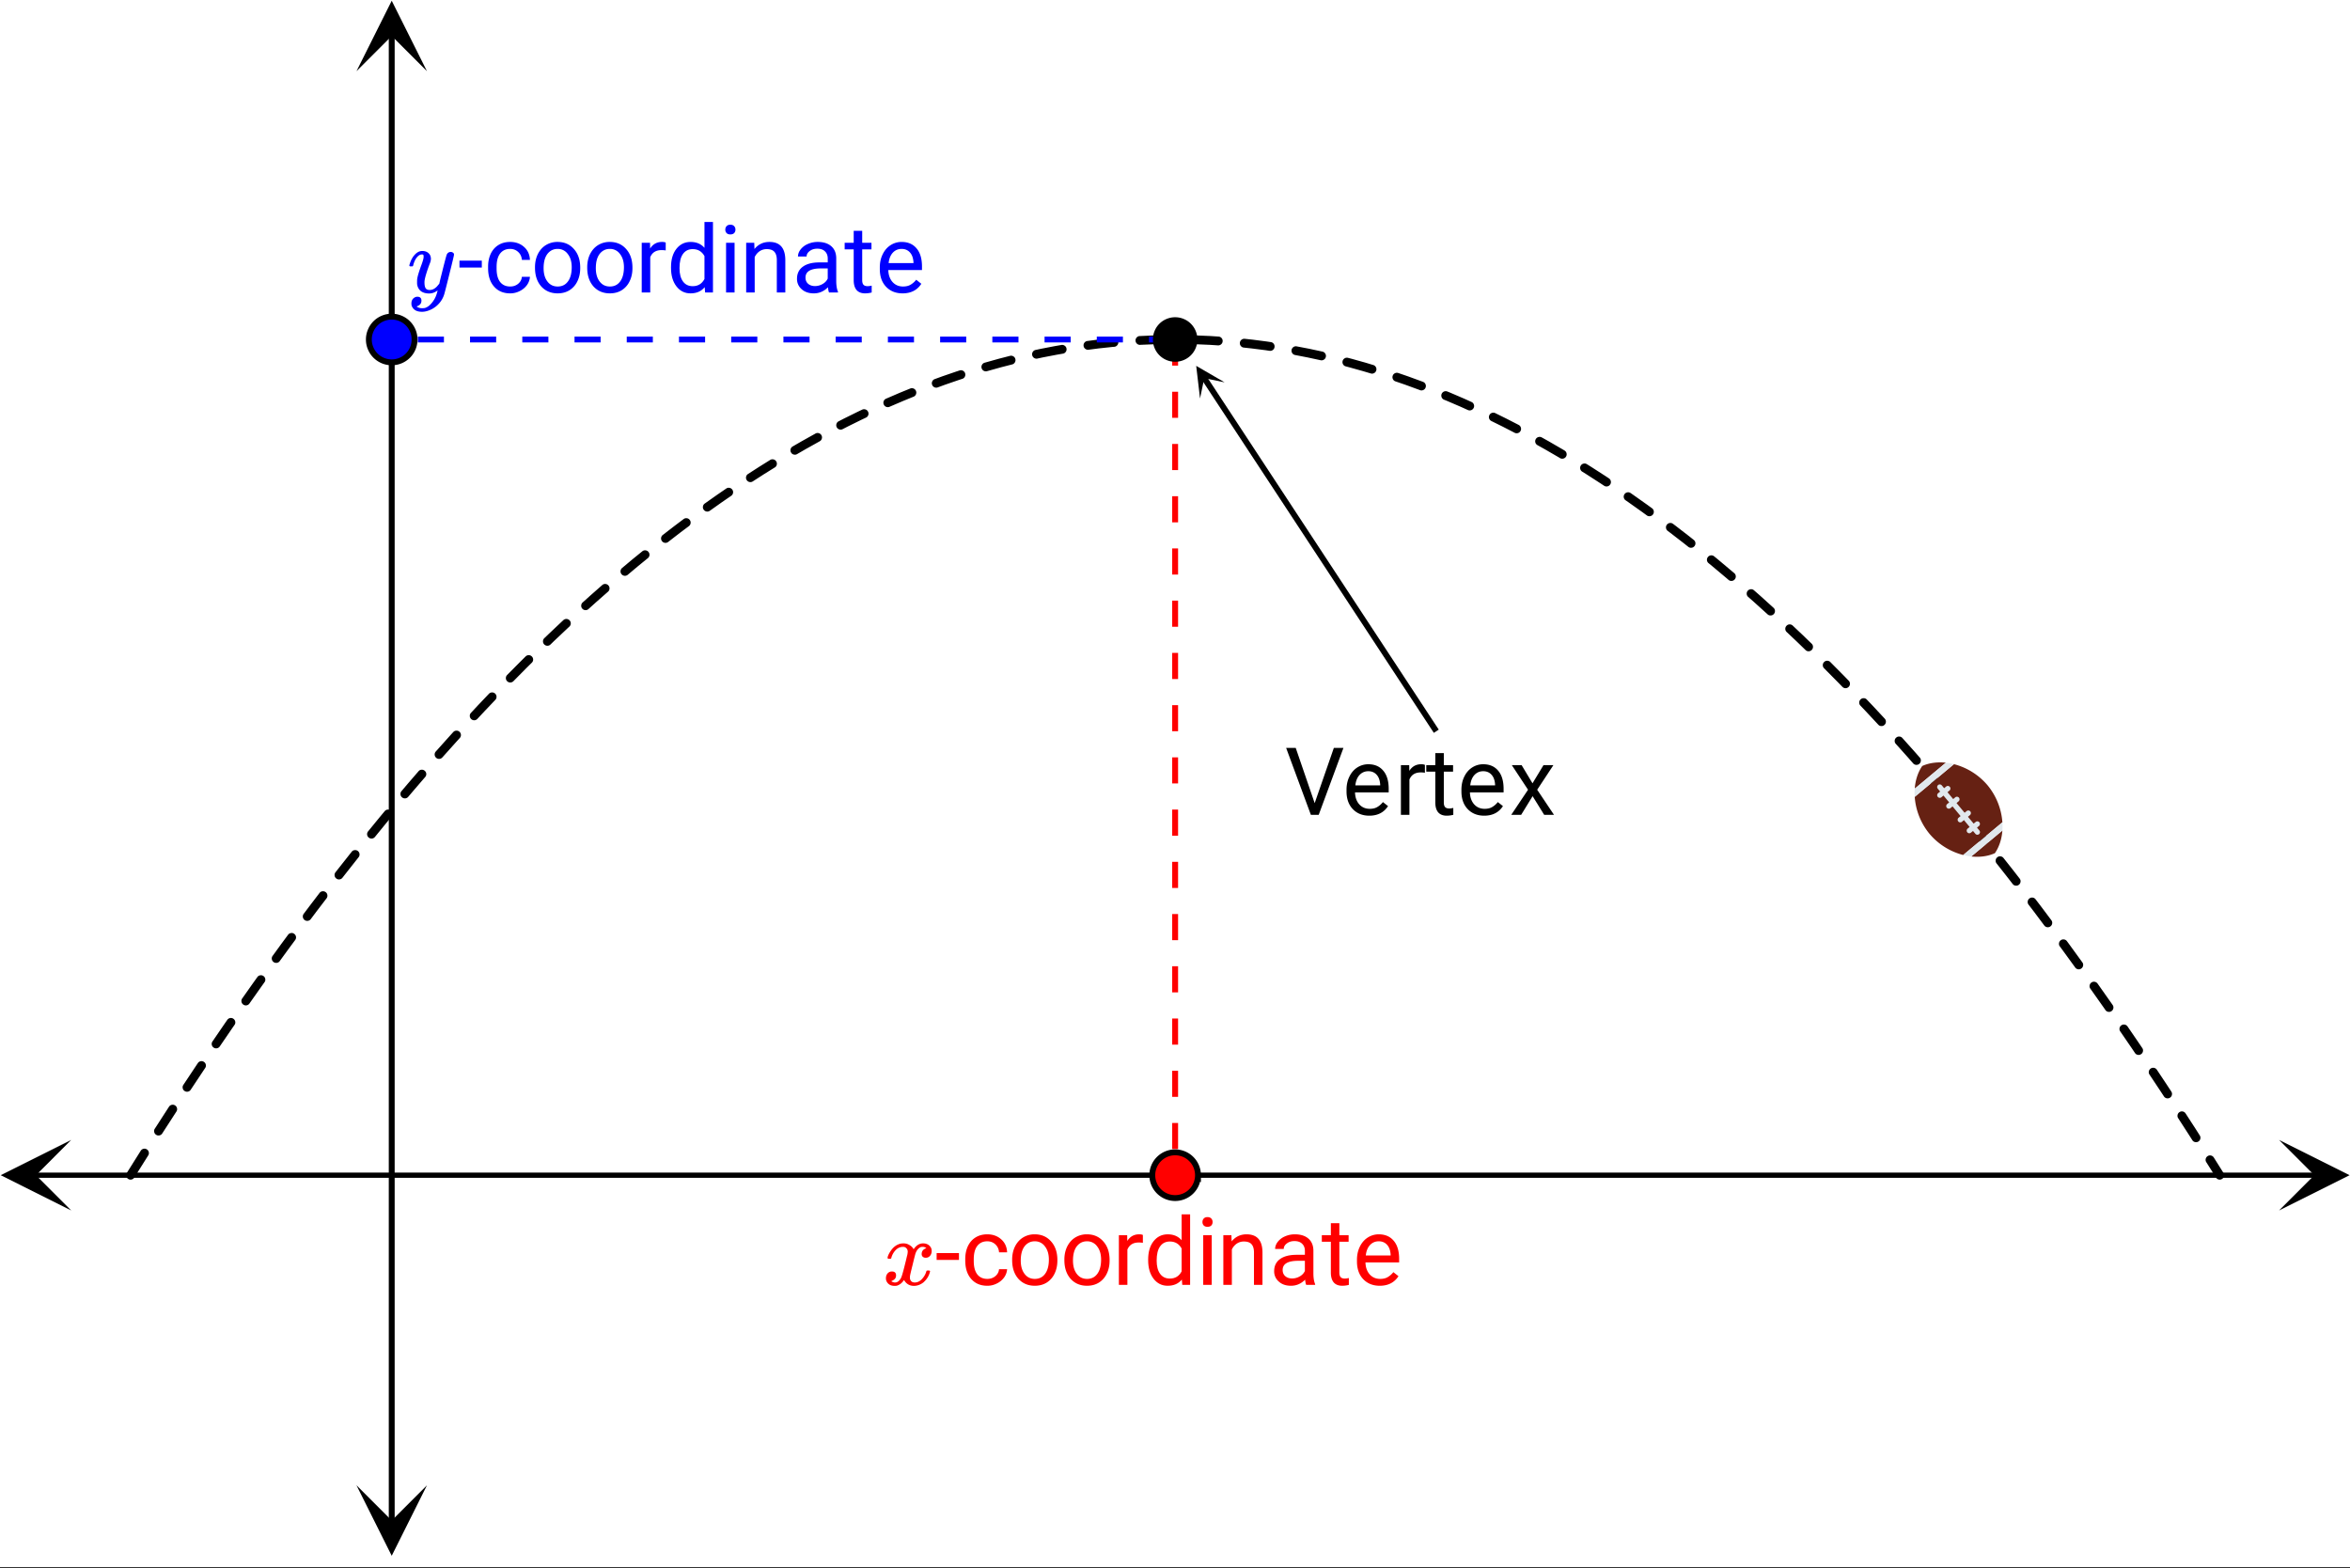 <svg xmlns="http://www.w3.org/2000/svg" xmlns:xlink="http://www.w3.org/1999/xlink" width="449.28" height="299.84" viewBox="0 0 336.96 224.88"><rect x="0" y="0" width="336.96" height="224.88" fill="#333333" stroke="none"/><defs><symbol overflow="visible" id="k"><path d="M4.281-1.672l2.75-7.922h1.375L4.86 0H3.734L.188-9.594h1.375zm0 0"/></symbol><symbol overflow="visible" id="l"><path d="M3.875.125c-.969 0-1.758-.313-2.36-.938C.91-1.445.61-2.296.61-3.358v-.235c0-.695.133-1.32.407-1.875.27-.562.644-1 1.125-1.312a2.9 2.9 0 0 1 1.593-.469c.914 0 1.63.309 2.141.922.52.605.781 1.476.781 2.61v.5H1.828c.02.71.223 1.28.61 1.718.394.43.894.64 1.5.64.437 0 .8-.085 1.093-.265.301-.176.567-.41.797-.703l.734.578C5.97-.332 5.07.125 3.876.125zm-.14-6.375c-.5 0-.919.18-1.25.531-.337.356-.54.856-.61 1.5h3.563v-.093c-.032-.614-.2-1.086-.5-1.422-.305-.344-.704-.516-1.204-.516zm0 0"/></symbol><symbol overflow="visible" id="m"><path d="M4.36-6.031a3.454 3.454 0 0 0-.594-.047c-.805 0-1.344.34-1.625 1.016V0H.92v-7.125H2.11l.016.828c.395-.633.96-.953 1.703-.953.238 0 .414.031.531.094zm0 0"/></symbol><symbol overflow="visible" id="n"><path d="M2.578-8.844v1.719h1.328v.938H2.578v4.421c0 .282.055.496.172.641.125.148.328.219.61.219.132 0 .328-.024.578-.078V0A3.824 3.824 0 0 1 3 .125c-.543 0-.953-.16-1.234-.484-.274-.332-.407-.801-.407-1.407v-4.421H.063v-.938h1.296v-1.719zm0 0"/></symbol><symbol overflow="visible" id="o"><path d="M3.313-4.516L4.89-7.125h1.421L3.985-3.594 6.391 0H4.984L3.328-2.672 1.688 0H.266l2.406-3.594L.344-7.125H1.75zm0 0"/></symbol><symbol overflow="visible" id="q"><path d="M3.453-3.578H.25v-.985h3.203zm0 0"/></symbol><symbol overflow="visible" id="r"><path d="M3.781-.86c.438 0 .817-.128 1.14-.39.321-.27.5-.602.532-1H6.61a2.279 2.279 0 0 1-.421 1.172 2.78 2.78 0 0 1-1.047.875c-.43.219-.883.328-1.36.328-.969 0-1.742-.32-2.312-.969C.895-1.488.609-2.375.609-3.5v-.203c0-.688.125-1.3.375-1.844.258-.539.625-.957 1.094-1.25.477-.3 1.04-.453 1.688-.453.8 0 1.468.242 2 .719.53.468.812 1.09.843 1.86H5.453c-.031-.458-.203-.833-.516-1.126-.312-.3-.703-.453-1.171-.453-.618 0-1.094.227-1.438.672-.336.437-.5 1.078-.5 1.922v.234c0 .824.164 1.461.5 1.906.344.438.828.657 1.453.657zm0 0"/></symbol><symbol overflow="visible" id="s"><path d="M.594-3.625c0-.695.133-1.32.406-1.875.281-.563.664-.992 1.156-1.297a3.127 3.127 0 0 1 1.672-.453c.969 0 1.75.34 2.344 1.016.601.668.906 1.558.906 2.671v.079c0 .699-.137 1.324-.406 1.875A3.067 3.067 0 0 1 5.547-.33c-.492.306-1.059.454-1.703.454-.969 0-1.758-.332-2.36-1-.593-.676-.89-1.566-.89-2.672zm1.234.14c0 .794.18 1.43.547 1.907.363.48.852.719 1.469.719.625 0 1.113-.239 1.469-.72.363-.487.546-1.171.546-2.046 0-.781-.187-1.41-.562-1.89a1.746 1.746 0 0 0-1.469-.735c-.594 0-1.078.242-1.453.719-.367.48-.547 1.164-.547 2.047zm0 0"/></symbol><symbol overflow="visible" id="t"><path d="M.625-3.625c0-1.094.254-1.969.766-2.625.52-.664 1.203-1 2.046-1 .833 0 1.493.281 1.985.844v-3.703H6.64V0H5.516l-.063-.766c-.48.594-1.156.891-2.031.891-.824 0-1.496-.332-2.016-1C.883-1.551.625-2.438.625-3.531zm1.219.14c0 .813.164 1.45.5 1.907.332.45.797.672 1.39.672.77 0 1.332-.344 1.688-1.031V-5.22c-.367-.664-.93-1-1.688-1-.593 0-1.058.23-1.39.688-.336.46-.5 1.14-.5 2.047zm0 0"/></symbol><symbol overflow="visible" id="u"><path d="M2.25 0H1.031v-7.125H2.25zM.922-9.016c0-.195.062-.363.187-.5.125-.132.301-.203.532-.203.238 0 .421.07.546.203a.716.716 0 0 1 .188.5c0 .2-.063.368-.188.5-.124.125-.308.188-.546.188-.23 0-.407-.063-.532-.188a.703.703 0 0 1-.187-.5zm0 0"/></symbol><symbol overflow="visible" id="v"><path d="M2.078-7.125l.031.89C2.66-6.91 3.375-7.25 4.25-7.25c1.5 0 2.258.852 2.281 2.547V0H5.313v-4.719c-.012-.508-.133-.883-.36-1.125-.23-.25-.59-.375-1.078-.375a1.8 1.8 0 0 0-1.047.313c-.293.21-.523.484-.687.828V0H.92v-7.125zm0 0"/></symbol><symbol overflow="visible" id="w"><path d="M5.313 0c-.063-.133-.118-.383-.157-.75-.574.586-1.25.875-2.031.875-.71 0-1.29-.195-1.734-.594a1.908 1.908 0 0 1-.672-1.5c0-.75.281-1.328.844-1.734.562-.406 1.351-.61 2.375-.61h1.187v-.562c0-.426-.133-.766-.39-1.016-.25-.257-.622-.39-1.11-.39-.438 0-.805.117-1.094.343-.293.22-.437.481-.437.782H.859c0-.352.125-.692.375-1.016a2.587 2.587 0 0 1 1.032-.781c.437-.195.91-.297 1.421-.297.82 0 1.47.203 1.938.61.469.406.707.976.719 1.702v3.266c0 .656.082 1.18.25 1.563V0zM3.296-.922c.383 0 .75-.098 1.094-.297.343-.195.586-.457.734-.781v-1.453h-.953c-1.492 0-2.234.437-2.234 1.312 0 .375.125.672.375.891.257.219.585.328.984.328zm0 0"/></symbol><symbol overflow="visible" id="p"><path d="M.781-3.75C.727-3.8.703-3.848.703-3.89c.031-.25.172-.563.422-.938.414-.633.941-1.004 1.578-1.11.133-.007.235-.015.297-.015.313 0 .598.086.86.25.269.156.46.355.578.594.113-.157.187-.25.218-.282.332-.375.711-.562 1.14-.562.364 0 .661.105.891.312.227.211.344.465.344.766 0 .281-.078.516-.234.703a.776.776 0 0 1-.625.281.64.64 0 0 1-.422-.14.521.521 0 0 1-.156-.39c0-.415.222-.696.672-.845a.58.58 0 0 0-.141-.093.705.705 0 0 0-.39-.094.91.91 0 0 0-.266.031c-.336.149-.586.445-.75.89-.032.075-.164.579-.39 1.516-.231.93-.356 1.45-.376 1.563a1.827 1.827 0 0 0-.047.406c0 .211.063.383.188.516.125.125.289.187.5.187.383 0 .726-.16 1.031-.484.3-.32.508-.676.625-1.063.02-.082.04-.129.063-.14.03-.02.109-.031.234-.031.164 0 .25.039.25.109 0 .012-.012.058-.031.14-.149.563-.461 1.055-.938 1.47-.43.323-.875.484-1.344.484-.625 0-1.101-.282-1.421-.844-.262.406-.594.68-1 .812-.086.02-.2.032-.344.032-.524 0-.89-.188-1.11-.563a.953.953 0 0 1-.14-.531c0-.27.078-.5.234-.688a.798.798 0 0 1 .625-.28c.395 0 .594.187.594.562 0 .336-.164.574-.484.718a.359.359 0 0 1-.063.047l-.078.031c-.012.012-.024.016-.031.016h-.032c0 .031.063.074.188.125a.817.817 0 0 0 .36.078c.32 0 .597-.203.827-.61.102-.163.282-.75.532-1.75.05-.206.109-.437.171-.687.063-.257.11-.457.141-.593.031-.133.05-.211.063-.235a2.86 2.86 0 0 0 .078-.531.678.678 0 0 0-.188-.5.613.613 0 0 0-.484-.203c-.406 0-.762.156-1.063.469a2.562 2.562 0 0 0-.609 1.078c-.012.074-.031.12-.063.14a.752.752 0 0 1-.218.016zm0 0"/></symbol><symbol overflow="visible" id="x"><path d="M6.234-5.813c.125 0 .227.04.313.11.094.062.14.152.14.266 0 .117-.226 1.058-.671 2.828C5.578-.836 5.328.133 5.266.312a3.459 3.459 0 0 1-.688 1.22 3.641 3.641 0 0 1-1.11.874c-.491.239-.945.36-1.359.36-.687 0-1.152-.22-1.39-.657-.094-.125-.14-.304-.14-.53 0-.306.085-.544.265-.72.187-.168.379-.25.578-.25.394 0 .594.188.594.563 0 .332-.157.578-.47.734a.298.298 0 0 1-.062.032.295.295 0 0 0-.078.03c-.011.009-.023.016-.031.016L1.328 2c.031.05.129.11.297.172.133.05.273.078.422.078h.11c.155 0 .273-.012.359-.031.332-.094.648-.324.953-.688A3.69 3.69 0 0 0 4.188.25c.093-.3.14-.477.14-.531 0-.008-.012-.004-.031.015a.358.358 0 0 1-.078.047c-.336.239-.703.36-1.11.36-.46 0-.84-.106-1.14-.313-.293-.219-.48-.531-.563-.937a2.932 2.932 0 0 1-.015-.407c0-.218.007-.382.03-.5.063-.394.266-1.054.61-1.984.196-.531.297-.898.297-1.11a.838.838 0 0 0-.031-.265c-.024-.05-.074-.078-.156-.078h-.063c-.21 0-.406.094-.594.281-.293.293-.511.727-.656 1.297 0 .012-.008.027-.015.047a.188.188 0 0 1-.032.047l-.015.015c-.012.012-.028.016-.047.016h-.36C.305-3.8.281-3.836.281-3.86a.97.97 0 0 1 .047-.203c.188-.625.469-1.113.844-1.468.3-.282.617-.422.953-.422.383 0 .688.105.906.312.227.2.344.485.344.86-.023.168-.04.261-.047.281 0 .055-.07.246-.203.578-.367 1-.586 1.735-.656 2.203a1.857 1.857 0 0 0-.016.297c0 .344.05.61.156.797.114.18.313.266.594.266.207 0 .406-.051.594-.157a1.84 1.84 0 0 0 .422-.328c.093-.101.21-.242.36-.422a32.833 32.833 0 0 1 .25-1.063c.093-.35.175-.687.25-1 .343-1.35.534-2.062.577-2.124a.592.592 0 0 1 .578-.36zm0 0"/></symbol><clipPath id="a"><path d="M0 0h336.96v224.668H0zm0 0"/></clipPath><clipPath id="b"><path d="M.102 163.445H11V174H.102zm0 0"/></clipPath><clipPath id="c"><path d="M326.79 163.445h10.17V174h-10.17zm0 0"/></clipPath><clipPath id="d"><path d="M51.113 212H62v11.066H51.113zm0 0"/></clipPath><clipPath id="e"><path d="M51.113 0H62v10.21H51.113zm0 0"/></clipPath><clipPath id="f"><path d="M171 52h5v6h-5zm0 0"/></clipPath><clipPath id="g"><path d="M172.07 57.133l-6.504-9.899 9.899-6.507 6.508 9.902zm0 0"/></clipPath><clipPath id="h"><path d="M274 109h14v14h-14zm0 0"/></clipPath><clipPath id="i"><path d="M288.156 109.977l-1.222 13.421-13.422-1.218 1.218-13.426zm0 0"/></clipPath><clipPath id="j"><path d="M288.156 109.977l-1.222 13.421-13.422-1.218 1.218-13.426zm0 0"/></clipPath></defs><g clip-path="url(#a)" fill="#fff"><path d="M0 0h337v224.668H0zm0 0"/><path d="M0 0h337v224.668H0zm0 0"/></g><path d="M5.055 168.5h326.89" fill="none" stroke="#000" stroke-width=".749"/><g clip-path="url(#b)"><path d="M10.21 163.445L.103 168.5l10.109 5.055-5.055-5.055zm0 0"/></g><g clip-path="url(#c)"><path d="M326.79 163.445l10.108 5.055-10.109 5.055 5.055-5.055zm0 0"/></g><path d="M18.188 168.164l1.992-3.168a.617.617 0 0 1 .394-.281.612.612 0 0 1 .48.082.615.615 0 0 1 .278.394.606.606 0 0 1-.082.477l-1.992 3.168a.617.617 0 0 1-.395.281.603.603 0 0 1-.476-.082.617.617 0 0 1-.282-.394.603.603 0 0 1 .082-.477zm4.007-6.332l.016-.02 2.012-3.113.011-.015a.61.61 0 0 1 .399-.274.62.62 0 0 1 .476.09c.145.098.239.23.274.402a.613.613 0 0 1-.09.473l-.008.012-2.008 3.105-.015.02a.598.598 0 0 1-.395.277.603.603 0 0 1-.476-.082.61.61 0 0 1-.278-.398.606.606 0 0 1 .082-.477zm4.098-6.285l1.957-2.942.117-.175a.624.624 0 0 1 .406-.27.617.617 0 0 1 .473.098c.145.097.234.23.266.402a.607.607 0 0 1-.098.477l-.113.168-1.957 2.945a.629.629 0 0 1-.875.176.59.59 0 0 1-.27-.403.608.608 0 0 1 .094-.476zm4.176-6.227l1.804-2.636.317-.454a.614.614 0 0 1 .406-.261.602.602 0 0 1 .473.105c.14.098.23.235.261.406a.602.602 0 0 1-.105.473l-.309.445-1.804 2.637a.614.614 0 0 1-.407.266.6.6 0 0 1-.472-.102.597.597 0 0 1-.266-.402.61.61 0 0 1 .102-.477zm4.261-6.164l1.57-2.222.598-.836a.612.612 0 0 1 .41-.258.613.613 0 0 1 .473.11c.14.1.227.241.254.413a.592.592 0 0 1-.11.469l-.593.832-1.566 2.219a.617.617 0 0 1-.41.262.62.62 0 0 1-.473-.11.631.631 0 0 1-.152-.879zm4.36-6.101l1.234-1.7.98-1.324a.618.618 0 0 1 .419-.25.596.596 0 0 1 .468.117.628.628 0 0 1 .133.883l-.976 1.32-1.235 1.696a.615.615 0 0 1-.414.254.61.61 0 0 1-.469-.113.615.615 0 0 1-.253-.415.61.61 0 0 1 .113-.468zm4.457-6.032l.805-1.07 1.46-1.914a.608.608 0 0 1 .418-.246c.176-.02.333.02.47.125.14.105.218.246.241.418a.61.61 0 0 1-.12.469l-1.458 1.906-.804 1.074a.637.637 0 0 1-.887.125.637.637 0 0 1-.125-.887zm4.558-5.953l.274-.351 2.016-2.551.035-.047a.592.592 0 0 1 .425-.23.62.62 0 0 1 .695.559.61.61 0 0 1-.136.464l-.027.035-2.008 2.547-.274.352a.612.612 0 0 1-.421.238.606.606 0 0 1-.465-.129.598.598 0 0 1-.239-.418.608.608 0 0 1 .125-.469zm4.676-5.87l1.64-2.005.74-.89a.61.61 0 0 1 .429-.227.598.598 0 0 1 .46.145c.138.109.212.254.227.425a.598.598 0 0 1-.144.461l-.735.883L53.762 120a.621.621 0 0 1-.426.23.625.625 0 0 1-.465-.14.628.628 0 0 1-.09-.89zm4.79-5.77l.878-1.035 1.563-1.813a.601.601 0 0 1 .43-.219.62.62 0 0 1 .46.153.616.616 0 0 1 .22.43.62.62 0 0 1-.153.46l-1.555 1.805-.879 1.035a.613.613 0 0 1-.43.223.621.621 0 0 1-.46-.149.601.601 0 0 1-.22-.43.598.598 0 0 1 .145-.46zm4.913-5.676l2.008-2.238.5-.551a.609.609 0 0 1 .438-.203.614.614 0 0 1 .457.164.602.602 0 0 1 .203.437.605.605 0 0 1-.164.453l-.492.543-2.008 2.239a.624.624 0 0 1-.434.21.61.61 0 0 1-.457-.16.625.625 0 0 1-.21-.437.622.622 0 0 1 .16-.457zm5.047-5.547l.989-1.062 1.585-1.668a.61.61 0 0 1 .442-.196.611.611 0 0 1 .453.172c.125.121.191.27.195.442a.621.621 0 0 1-.172.453l-1.578 1.66-.988 1.058a.61.61 0 0 1-.441.204.617.617 0 0 1-.454-.172.62.62 0 0 1-.199-.438.603.603 0 0 1 .168-.453zm5.188-5.43l1.847-1.863.801-.793a.622.622 0 0 1 .45-.183c.171 0 .32.066.445.187a.622.622 0 0 1 .183.45.614.614 0 0 1-.191.445l-.79.78-1.847 1.868a.64.64 0 0 1-.445.187.622.622 0 0 1-.45-.183.608.608 0 0 1-.187-.445c0-.176.063-.325.184-.45zM78.05 91.5l.547-.527 2.015-1.903.168-.156a.618.618 0 0 1 .453-.168c.172.008.32.074.438.203a.599.599 0 0 1 .168.453.617.617 0 0 1-.203.442l-.157.144-2.007 1.895-.543.527a.6.6 0 0 1-.45.176.614.614 0 0 1-.445-.191.606.606 0 0 1-.176-.45.614.614 0 0 1 .192-.445zm5.496-5.121l1.098-.988 1.707-1.504a.608.608 0 0 1 .457-.157.613.613 0 0 1 .433.215.608.608 0 0 1 .156.457.613.613 0 0 1-.214.434l-1.696 1.492-1.097.988a.61.61 0 0 1-.454.164.606.606 0 0 1-.437-.207.6.6 0 0 1-.16-.457.606.606 0 0 1 .207-.437zm5.656-4.942l1.488-1.246 1.407-1.144a.597.597 0 0 1 .46-.137.601.601 0 0 1 .426.227c.11.136.157.289.141.465a.613.613 0 0 1-.23.425l-1.391 1.133-1.488 1.25a.619.619 0 0 1-.461.145.603.603 0 0 1-.43-.227.598.598 0 0 1-.145-.46.62.62 0 0 1 .223-.43zm5.832-4.734l1.707-1.316 1.278-.961a.614.614 0 0 1 .468-.121.592.592 0 0 1 .414.246c.106.14.149.297.121.469a.608.608 0 0 1-.246.418l-1.261.945-1.707 1.32a.622.622 0 0 1-.465.129.634.634 0 0 1-.309-1.129zm6.016-4.504l1.746-1.234 1.332-.914c.144-.102.3-.133.473-.102a.6.6 0 0 1 .406.262c.097.144.133.3.101.473a.619.619 0 0 1-.265.406l-1.317.906-1.742 1.234a.62.62 0 0 1-.472.11.626.626 0 0 1-.41-.258.602.602 0 0 1-.106-.473.607.607 0 0 1 .254-.41zm6.207-4.238l1.594-1.027 1.578-.985a.62.62 0 0 1 .476-.078c.172.04.301.133.395.281a.62.62 0 0 1 .078.477.607.607 0 0 1-.281.394l-1.563.973-1.594 1.027a.612.612 0 0 1-.472.086.61.61 0 0 1-.399-.277.602.602 0 0 1-.086-.477.606.606 0 0 1 .274-.394zm6.398-3.945l1.25-.723 2.02-1.129a.608.608 0 0 1 .48-.055.609.609 0 0 1 .38.301.599.599 0 0 1 .054.477.616.616 0 0 1-.3.383l-2 1.117-1.247.722a.61.61 0 0 1-.48.063.592.592 0 0 1-.383-.293.61.61 0 0 1-.067-.48.618.618 0 0 1 .293-.383zm6.598-3.61l.71-.367 2.02-1 .645-.305a.615.615 0 0 1 .484-.023.619.619 0 0 1 .36.328.605.605 0 0 1 .023.48.608.608 0 0 1-.328.36l-.621.293-2.004.988-.711.367a.628.628 0 0 1-.89-.754.607.607 0 0 1 .312-.367zm6.797-3.242l1.996-.86 1.469-.597a.598.598 0 0 1 .484.004.6.6 0 0 1 .34.344c.066.16.062.32-.004.484a.612.612 0 0 1-.344.34l-1.445.59-1.996.855c-.16.07-.32.07-.485.008a.612.612 0 0 1-.343-.34.598.598 0 0 1-.008-.484.606.606 0 0 1 .336-.344zm6.98-2.809l1.078-.394 2.024-.695.457-.149a.632.632 0 0 1 .758.89.595.595 0 0 1-.368.313l-.437.14-2 .688-1.078.395a.615.615 0 0 1-.485-.02.618.618 0 0 1-.324-.355.598.598 0 0 1 .02-.484.6.6 0 0 1 .355-.329zm7.16-2.351l2.008-.563 1.621-.418a.601.601 0 0 1 .477.07.59.59 0 0 1 .293.387.601.601 0 0 1-.07.477.59.59 0 0 1-.387.293l-1.594.41-2.008.559a.61.61 0 0 1-.48-.059.593.593 0 0 1-.297-.379.61.61 0 0 1 .059-.48.603.603 0 0 1 .378-.297zm7.301-1.828l.778-.168 2.023-.39.902-.157a.607.607 0 0 1 .47.11c.144.097.23.234.257.406a.599.599 0 0 1-.106.472.598.598 0 0 1-.41.258l-.875.152-1.996.383-.777.168a.605.605 0 0 1-.477-.086.604.604 0 0 1-.273-.398.605.605 0 0 1 .086-.477.604.604 0 0 1 .398-.273zm7.43-1.285l1.441-.188 2.024-.215.281-.027a.621.621 0 0 1 .46.148.613.613 0 0 1 .224.43.606.606 0 0 1-.149.461.604.604 0 0 1-.426.223l-.257.02-1.997.214-1.441.188a.606.606 0 0 1-.465-.13.603.603 0 0 1-.242-.417.616.616 0 0 1 .125-.47.62.62 0 0 1 .422-.237zm7.492-.707h.02l2.023-.09 1.727-.035a.615.615 0 0 1 .453.175.606.606 0 0 1 .191.442.6.6 0 0 1-.176.449.589.589 0 0 1-.441.195l-1.7.04-1.995.081-.02.004a.608.608 0 0 1-.457-.156.613.613 0 0 1-.215-.434.608.608 0 0 1 .156-.457.613.613 0 0 1 .434-.214zm7.543-.102l.57.012 2.028.086 1.168.078c.175.012.32.082.433.21a.607.607 0 0 1 .156.462.613.613 0 0 1-.214.433.624.624 0 0 1-.457.157l-1.141-.075-1.996-.086-.574-.011a.618.618 0 0 1-.446-.196.615.615 0 0 1-.175-.453.616.616 0 0 1 .195-.441.609.609 0 0 1 .453-.176zm7.523.496l1.145.125 2.023.262.575.086a.6.6 0 0 1 .414.246c.101.14.14.297.113.473a.6.6 0 0 1-.246.414.615.615 0 0 1-.473.113l-.543-.082-2-.254-1.144-.125a.605.605 0 0 1-.422-.23.61.61 0 0 1-.137-.465.599.599 0 0 1 .23-.426.622.622 0 0 1 .465-.137zm7.461 1.086l1.778.34 1.902.41a.604.604 0 0 1 .399.273.61.61 0 0 1 .09.477.61.61 0 0 1-.278.398.602.602 0 0 1-.477.086l-1.875-.402-1.777-.344a.605.605 0 0 1-.406-.265c-.098-.145-.129-.305-.098-.473a.624.624 0 0 1 .27-.406.596.596 0 0 1 .472-.094zm7.344 1.645l.504.129 2.024.566 1.097.332a.61.61 0 0 1 .375.305.607.607 0 0 1 .05.48.603.603 0 0 1-.308.375.606.606 0 0 1-.48.047l-1.074-.32-2-.559-.504-.133a.603.603 0 0 1-.387-.289.624.624 0 0 1-.066-.48.6.6 0 0 1 .289-.383.613.613 0 0 1 .48-.07zm7.215 2.175l1.379.473 2.02.738.152.059c.16.062.277.172.347.332.07.16.075.32.012.484a.601.601 0 0 1-.332.352.614.614 0 0 1-.484.012l-.13-.051-1.995-.73-1.38-.473a.613.613 0 0 1-.362-.32.614.614 0 0 1-.028-.485.595.595 0 0 1 .32-.36.606.606 0 0 1 .481-.03zm7.04 2.653l.401.164 2.024.867 1.031.469c.16.07.27.187.332.351a.598.598 0 0 1-.016.485.631.631 0 0 1-.836.316l-1.011-.457-2-.86-.403-.163a.612.612 0 0 1-.343-.34.63.63 0 0 1 .82-.832zm6.866 3.097l1.617.801 1.735.89a.602.602 0 0 1 .312.372.59.59 0 0 1-.039.48.595.595 0 0 1-.367.313.615.615 0 0 1-.484-.04l-1.715-.882-1.617-.8a.625.625 0 0 1-.286-.848.586.586 0 0 1 .364-.317.606.606 0 0 1 .48.031zm6.664 3.485l1.016.566 2.02 1.172.23.14a.61.61 0 0 1 .285.387.613.613 0 0 1-.07.48.609.609 0 0 1-.39.286.601.601 0 0 1-.477-.07l-.215-.13-2-1.16-1.016-.566a.622.622 0 0 1-.3-.379.61.61 0 0 1 .058-.48.609.609 0 0 1 .379-.3.625.625 0 0 1 .48.054zm6.47 3.836l.6.375 2.02 1.3.543.36c.145.097.234.23.27.402a.596.596 0 0 1-.094.473.59.59 0 0 1-.402.27.596.596 0 0 1-.473-.094l-.527-.348L227.473 68l-.602-.375a.598.598 0 0 1-.281-.395.604.604 0 0 1 .078-.476.607.607 0 0 1 .394-.281.606.606 0 0 1 .477.082zm6.273 4.14l.382.266 2.02 1.43.664.484c.14.102.223.238.25.41a.615.615 0 0 1-.113.473.61.61 0 0 1-.414.25.61.61 0 0 1-.47-.113l-.648-.473L233.48 72l-.386-.266a.606.606 0 0 1-.262-.402.61.61 0 0 1 .102-.477.615.615 0 0 1 .402-.261.61.61 0 0 1 .476.101zm6.078 4.414l.359.27 2.016 1.558.597.477a.63.63 0 0 1 .239.422.606.606 0 0 1-.137.465.594.594 0 0 1-.422.234.608.608 0 0 1-.465-.133l-.582-.465-2.004-1.546-.36-.27a.608.608 0 0 1-.245-.418.614.614 0 0 1 .12-.469.628.628 0 0 1 .884-.125zm5.898 4.66l.512.418 2.015 1.692.356.3a.617.617 0 0 1 .219.434.615.615 0 0 1-.153.457.601.601 0 0 1-.43.22.6.6 0 0 1-.46-.15l-.34-.292-2.004-1.68-.516-.422a.605.605 0 0 1-.23-.426.616.616 0 0 1 .14-.46.613.613 0 0 1 .426-.231.614.614 0 0 1 .465.14zm5.715 4.872l.848.742 1.949 1.762c.129.117.199.261.207.433a.61.61 0 0 1-.16.457.606.606 0 0 1-.438.207.596.596 0 0 1-.457-.16l-1.937-1.75-.844-.742a.613.613 0 0 1-.215-.434.622.622 0 0 1 .156-.46.624.624 0 0 1 .434-.212.593.593 0 0 1 .457.157zm5.55 5.058l1.344 1.27 1.372 1.324c.125.121.187.27.19.441a.618.618 0 0 1-.179.454.612.612 0 0 1-.441.19.59.59 0 0 1-.45-.179l-1.359-1.312-1.344-1.27a.622.622 0 0 1-.023-.89.592.592 0 0 1 .441-.2.618.618 0 0 1 .45.172zm5.395 5.227l1.996 2.015.637.657c.121.125.18.277.176.449a.6.6 0 0 1-.192.445.619.619 0 0 1-.89-.015l-.63-.645-1.995-2.016a.607.607 0 0 1-.184-.449c0-.172.063-.32.188-.445a.62.62 0 0 1 .445-.184.642.642 0 0 1 .45.188zm5.23 5.379l.798.836 1.77 1.898a.63.63 0 0 1-.036.895.603.603 0 0 1-.453.168.605.605 0 0 1-.438-.2l-1.761-1.89-.797-.84a.612.612 0 0 1-.172-.45.61.61 0 0 1 .195-.44.615.615 0 0 1 .453-.177c.172.004.32.07.442.2zm5.098 5.511l1.743 1.946.75.855a.593.593 0 0 1 .156.457.624.624 0 0 1-.211.434.622.622 0 0 1-.461.156.613.613 0 0 1-.434-.215l-.742-.847-1.742-1.946a.592.592 0 0 1-.16-.453.596.596 0 0 1 .21-.437.592.592 0 0 1 .454-.16c.176.007.32.078.437.21zm4.957 5.63l.813.945 1.617 1.91a.6.6 0 0 1 .149.46.62.62 0 0 1-.223.43.613.613 0 0 1-.461.145.601.601 0 0 1-.43-.219l-1.61-1.902-.812-.945a.62.62 0 0 1-.152-.461.601.601 0 0 1 .219-.43.61.61 0 0 1 .457-.152c.176.011.32.085.433.218zm4.832 5.734l.008.011 2.016 2.465.348.434a.61.61 0 0 1 .136.465.618.618 0 0 1-.234.425.595.595 0 0 1-.461.133.605.605 0 0 1-.426-.23l-.344-.43-2.004-2.457-.011-.008a.625.625 0 0 1-.14-.465.604.604 0 0 1 .222-.425.612.612 0 0 1 .465-.145.609.609 0 0 1 .425.227zm4.711 5.84l1.34 1.695.977 1.258a.603.603 0 0 1 .125.465.614.614 0 0 1-.239.421.603.603 0 0 1-.464.125.598.598 0 0 1-.422-.238l-.969-1.246-1.336-1.695a.613.613 0 0 1-.133-.47.61.61 0 0 1 .235-.42.606.606 0 0 1 .464-.13c.176.02.317.098.422.235zm4.602 5.925l.766 1.004 1.492 1.988a.6.6 0 0 1 .12.465.6.6 0 0 1-.245.418.614.614 0 0 1-.469.121.608.608 0 0 1-.418-.246l-1.484-1.98-.766-1.004a.6.6 0 0 1-.125-.469.603.603 0 0 1 .242-.418.608.608 0 0 1 .469-.125.608.608 0 0 1 .418.246zm4.492 6l.3.407 1.907 2.625c.106.14.14.296.113.468a.61.61 0 0 1-.25.414.615.615 0 0 1-.472.114.607.607 0 0 1-.41-.254l-1.903-2.614-.3-.406a.596.596 0 0 1-.118-.469.618.618 0 0 1 .25-.417.61.61 0 0 1 .469-.114.6.6 0 0 1 .414.246zm4.395 6.082l1.945 2.758.215.309c.097.14.133.3.101.472a.609.609 0 0 1-.261.407.612.612 0 0 1-.473.101.609.609 0 0 1-.406-.262l-.207-.3-1.946-2.754a.602.602 0 0 1-.105-.473.598.598 0 0 1 .258-.41.59.59 0 0 1 .468-.105.626.626 0 0 1 .41.257zm4.296 6.145l1.676 2.45.438.648c.097.144.129.3.094.472a.589.589 0 0 1-.266.403c-.145.097-.3.132-.473.097a.597.597 0 0 1-.402-.265l-.434-.645-1.675-2.445c-.102-.145-.133-.301-.102-.473a.605.605 0 0 1 .266-.406.614.614 0 0 1 .472-.098.609.609 0 0 1 .406.262zm4.204 6.207l1.496 2.25.574.875a.607.607 0 0 1 .09.476.6.6 0 0 1-.27.399.607.607 0 0 1-.476.09.6.6 0 0 1-.399-.27l-.57-.87-1.496-2.25a.596.596 0 0 1-.094-.474.616.616 0 0 1 .27-.402.6.6 0 0 1 .472-.094.616.616 0 0 1 .403.27zm4.12 6.266l1.403 2.164.625.984a.608.608 0 0 1 .086.477.61.61 0 0 1-.277.398.603.603 0 0 1-.477.082.598.598 0 0 1-.394-.277l-.625-.977-1.403-2.168a.612.612 0 0 1-.086-.473.604.604 0 0 1 .274-.398.607.607 0 0 1 .476-.09.61.61 0 0 1 .399.278zm4.04 6.312l1.387 2.207a.603.603 0 0 1 .082.477.617.617 0 0 1-.282.394.603.603 0 0 1-.476.082.617.617 0 0 1-.395-.281l-1.387-2.203a.606.606 0 0 1-.082-.477c.04-.172.133-.3.282-.394a.603.603 0 0 1 .476-.082c.168.039.301.132.395.277zm0 0"/><path d="M56.168 218.113V5.055" fill="none" stroke-width=".843" stroke="#000"/><g clip-path="url(#d)"><path d="M51.113 212.957l5.055 10.11 5.055-10.11-5.055 5.055zm0 0"/></g><g clip-path="url(#e)"><path d="M51.113 10.21L56.168.103l5.055 10.109-5.055-5.055zm0 0"/></g><path d="M205.945 104.844l-33.293-50.66" fill="none" stroke-width=".843" stroke="#000"/><g clip-path="url(#f)"><g clip-path="url(#g)"><path d="M172.07 57.133l-.55-4.676 4.074 2.363-2.918-.601zm0 0"/></g></g><path d="M168.922 48.68v3.742h-.844V48.68m.844 7.488v3.742h-.844v-3.742m.844 7.488v3.742h-.844v-3.742m.844 7.489v3.746h-.844v-3.746m.844 7.488v3.746h-.844v-3.746m.844 7.488v3.746h-.844v-3.746m.844 7.488v3.746h-.844V93.61m.844 7.493v3.742h-.844v-3.742m.844 7.488v3.742h-.844v-3.742m.844 7.488v3.742h-.844v-3.742m.844 7.488v3.746h-.844v-3.746m.844 7.489v3.746h-.844v-3.746m.844 7.488v3.746h-.844v-3.746m.844 7.492v3.742h-.844v-3.742m.844 7.488v3.743h-.844v-3.743m.844 7.489v3.742h-.844v-3.742" fill="red"/><path d="M168.5 49.098h-3.746v-.84h3.746m-7.488.84h-3.746v-.84h3.746m-7.489.84h-3.746v-.84h3.746m-7.488.84h-3.746v-.84h3.746m-7.492.84h-3.742v-.84h3.742m-7.488.84h-3.743v-.84h3.743m-7.489.84h-3.746v-.84h3.746m-7.488.84h-3.746v-.84h3.746m-7.488.84h-3.746v-.84h3.746m-7.488.84h-3.747v-.84h3.747m-7.493.84h-3.742v-.84h3.742m-7.488.84H82.38v-.84h3.742m-7.488.84H74.89v-.84h3.742m-7.488.84h-3.747v-.84h3.747m-7.489.84H59.91v-.84h3.746" fill="#00f"/><path d="M171.27 48.68c0 .367-.07.718-.211 1.058a2.74 2.74 0 0 1-1.5 1.5c-.336.14-.692.211-1.059.211s-.723-.07-1.059-.21a2.748 2.748 0 0 1-1.5-1.5c-.14-.34-.21-.692-.21-1.06 0-.37.07-.722.21-1.062a2.74 2.74 0 0 1 1.5-1.5c.336-.14.692-.21 1.059-.21s.723.07 1.059.21a2.748 2.748 0 0 1 1.5 1.5c.14.34.21.692.21 1.063zm0 0" stroke-width=".843" stroke="#000"/><path d="M171.777 168.5c0 .434-.086.852-.25 1.254a3.255 3.255 0 0 1-.71 1.062c-.31.309-.66.543-1.063.711-.402.164-.82.25-1.254.25-.434 0-.852-.086-1.254-.25a3.255 3.255 0 0 1-1.062-.71 3.255 3.255 0 0 1-.711-1.063 3.294 3.294 0 0 1-.25-1.254c0-.434.086-.852.25-1.254.168-.402.402-.754.71-1.062.31-.309.66-.543 1.063-.711.402-.164.82-.25 1.254-.25.434 0 .852.086 1.254.25.402.168.754.402 1.062.71.309.31.543.66.711 1.063.164.402.25.82.25 1.254zm0 0" fill="red" stroke-width=".843" stroke="#000"/><path d="M59.441 48.68a3.256 3.256 0 0 1-.957 2.316 3.285 3.285 0 0 1-4.632 0 3.21 3.21 0 0 1-.711-1.066 3.189 3.189 0 0 1-.25-1.25c0-.438.082-.856.25-1.254a3.21 3.21 0 0 1 .71-1.067c.305-.304.66-.543 1.063-.707.399-.168.816-.25 1.254-.25a3.285 3.285 0 0 1 2.316.957 3.261 3.261 0 0 1 .957 2.32zm0 0" fill="#00f" stroke-width=".843" stroke="#000"/><g clip-path="url(#h)"><g clip-path="url(#i)"><g clip-path="url(#j)"><path d="M285 112.605a9.4 9.4 0 0 0-4.828-3.039l-5.625 4.688a9.4 9.4 0 0 0 2.117 5.297 9.41 9.41 0 0 0 4.832 3.039l5.621-4.688a9.4 9.4 0 0 0-2.117-5.297zm1.043 9.723c.64-.941.984-2.066 1.074-3.246l-4.46 3.719c1.175.125 2.343-.008 3.386-.473zm-10.418-12.504c-.645.946-.988 2.07-1.074 3.25l4.46-3.719c-1.175-.125-2.347.008-3.386.47zm0 0" fill="#662113"/><path d="M282.996 118.09l-.816-.98.289-.243a.376.376 0 0 0 .047-.527.377.377 0 0 0-.528-.047l-.289.238-1.156-1.386.285-.243a.373.373 0 1 0-.476-.574l-.29.242-.816-.984.285-.238a.373.373 0 1 0-.477-.574l-.288.238-.34-.407a.373.373 0 1 0-.574.477l.34.41-.29.238a.373.373 0 0 0-.047.528c.133.16.368.18.528.047l.285-.239.82.98-.289.243a.373.373 0 0 0-.047.527c.133.157.368.18.528.047l.289-.242 1.156 1.39-.29.239a.373.373 0 0 0-.046.527c.133.16.367.184.527.051l.29-.242.816.984-.29.239a.376.376 0 0 0-.046.527c.133.16.367.18.527.047l.29-.238.34.406c.132.16.366.18.527.047a.376.376 0 0 0 .046-.528l-.34-.406.29-.238a.377.377 0 0 0 .046-.528.373.373 0 0 0-.527-.046zm-3.984-8.735l-4.461 3.72a8.487 8.487 0 0 0-.004 1.179l5.625-4.688a8.624 8.624 0 0 0-1.16-.21zm8.105 9.727a8.493 8.493 0 0 0 0-1.18l-5.62 4.688c.382.097.773.168 1.16.21zm0 0" fill="#e1e8ed"/></g></g></g><use xlink:href="#k" x="184.227" y="116.827"/><use xlink:href="#l" x="192.464" y="116.827"/><use xlink:href="#m" x="199.953" y="116.827"/><use xlink:href="#n" x="204.447" y="116.827"/><use xlink:href="#l" x="208.94" y="116.827"/><use xlink:href="#o" x="216.429" y="116.827"/><use xlink:href="#p" x="126.562" y="184.227" fill="red"/><use xlink:href="#q" x="134.051" y="184.227" fill="red"/><use xlink:href="#r" x="137.796" y="184.227" fill="red"/><use xlink:href="#s" x="144.536" y="184.227" fill="red"/><use xlink:href="#s" x="152.024" y="184.227" fill="red"/><use xlink:href="#m" x="159.513" y="184.227" fill="red"/><use xlink:href="#t" x="164.007" y="184.227" fill="red"/><use xlink:href="#u" x="171.496" y="184.227" fill="red"/><use xlink:href="#v" x="174.491" y="184.227" fill="red"/><use xlink:href="#w" x="181.98" y="184.227" fill="red"/><use xlink:href="#n" x="189.469" y="184.227" fill="red"/><use xlink:href="#l" x="193.962" y="184.227" fill="red"/><use xlink:href="#x" x="58.413" y="41.938" fill="#00f"/><use xlink:href="#q" x="65.633" y="41.938" fill="#00f"/><use xlink:href="#r" x="69.378" y="41.938" fill="#00f"/><use xlink:href="#s" x="76.118" y="41.938" fill="#00f"/><use xlink:href="#s" x="83.606" y="41.938" fill="#00f"/><use xlink:href="#m" x="91.095" y="41.938" fill="#00f"/><use xlink:href="#t" x="95.589" y="41.938" fill="#00f"/><use xlink:href="#u" x="103.078" y="41.938" fill="#00f"/><use xlink:href="#v" x="106.073" y="41.938" fill="#00f"/><use xlink:href="#w" x="113.562" y="41.938" fill="#00f"/><use xlink:href="#n" x="121.051" y="41.938" fill="#00f"/><use xlink:href="#l" x="125.544" y="41.938" fill="#00f"/></svg>